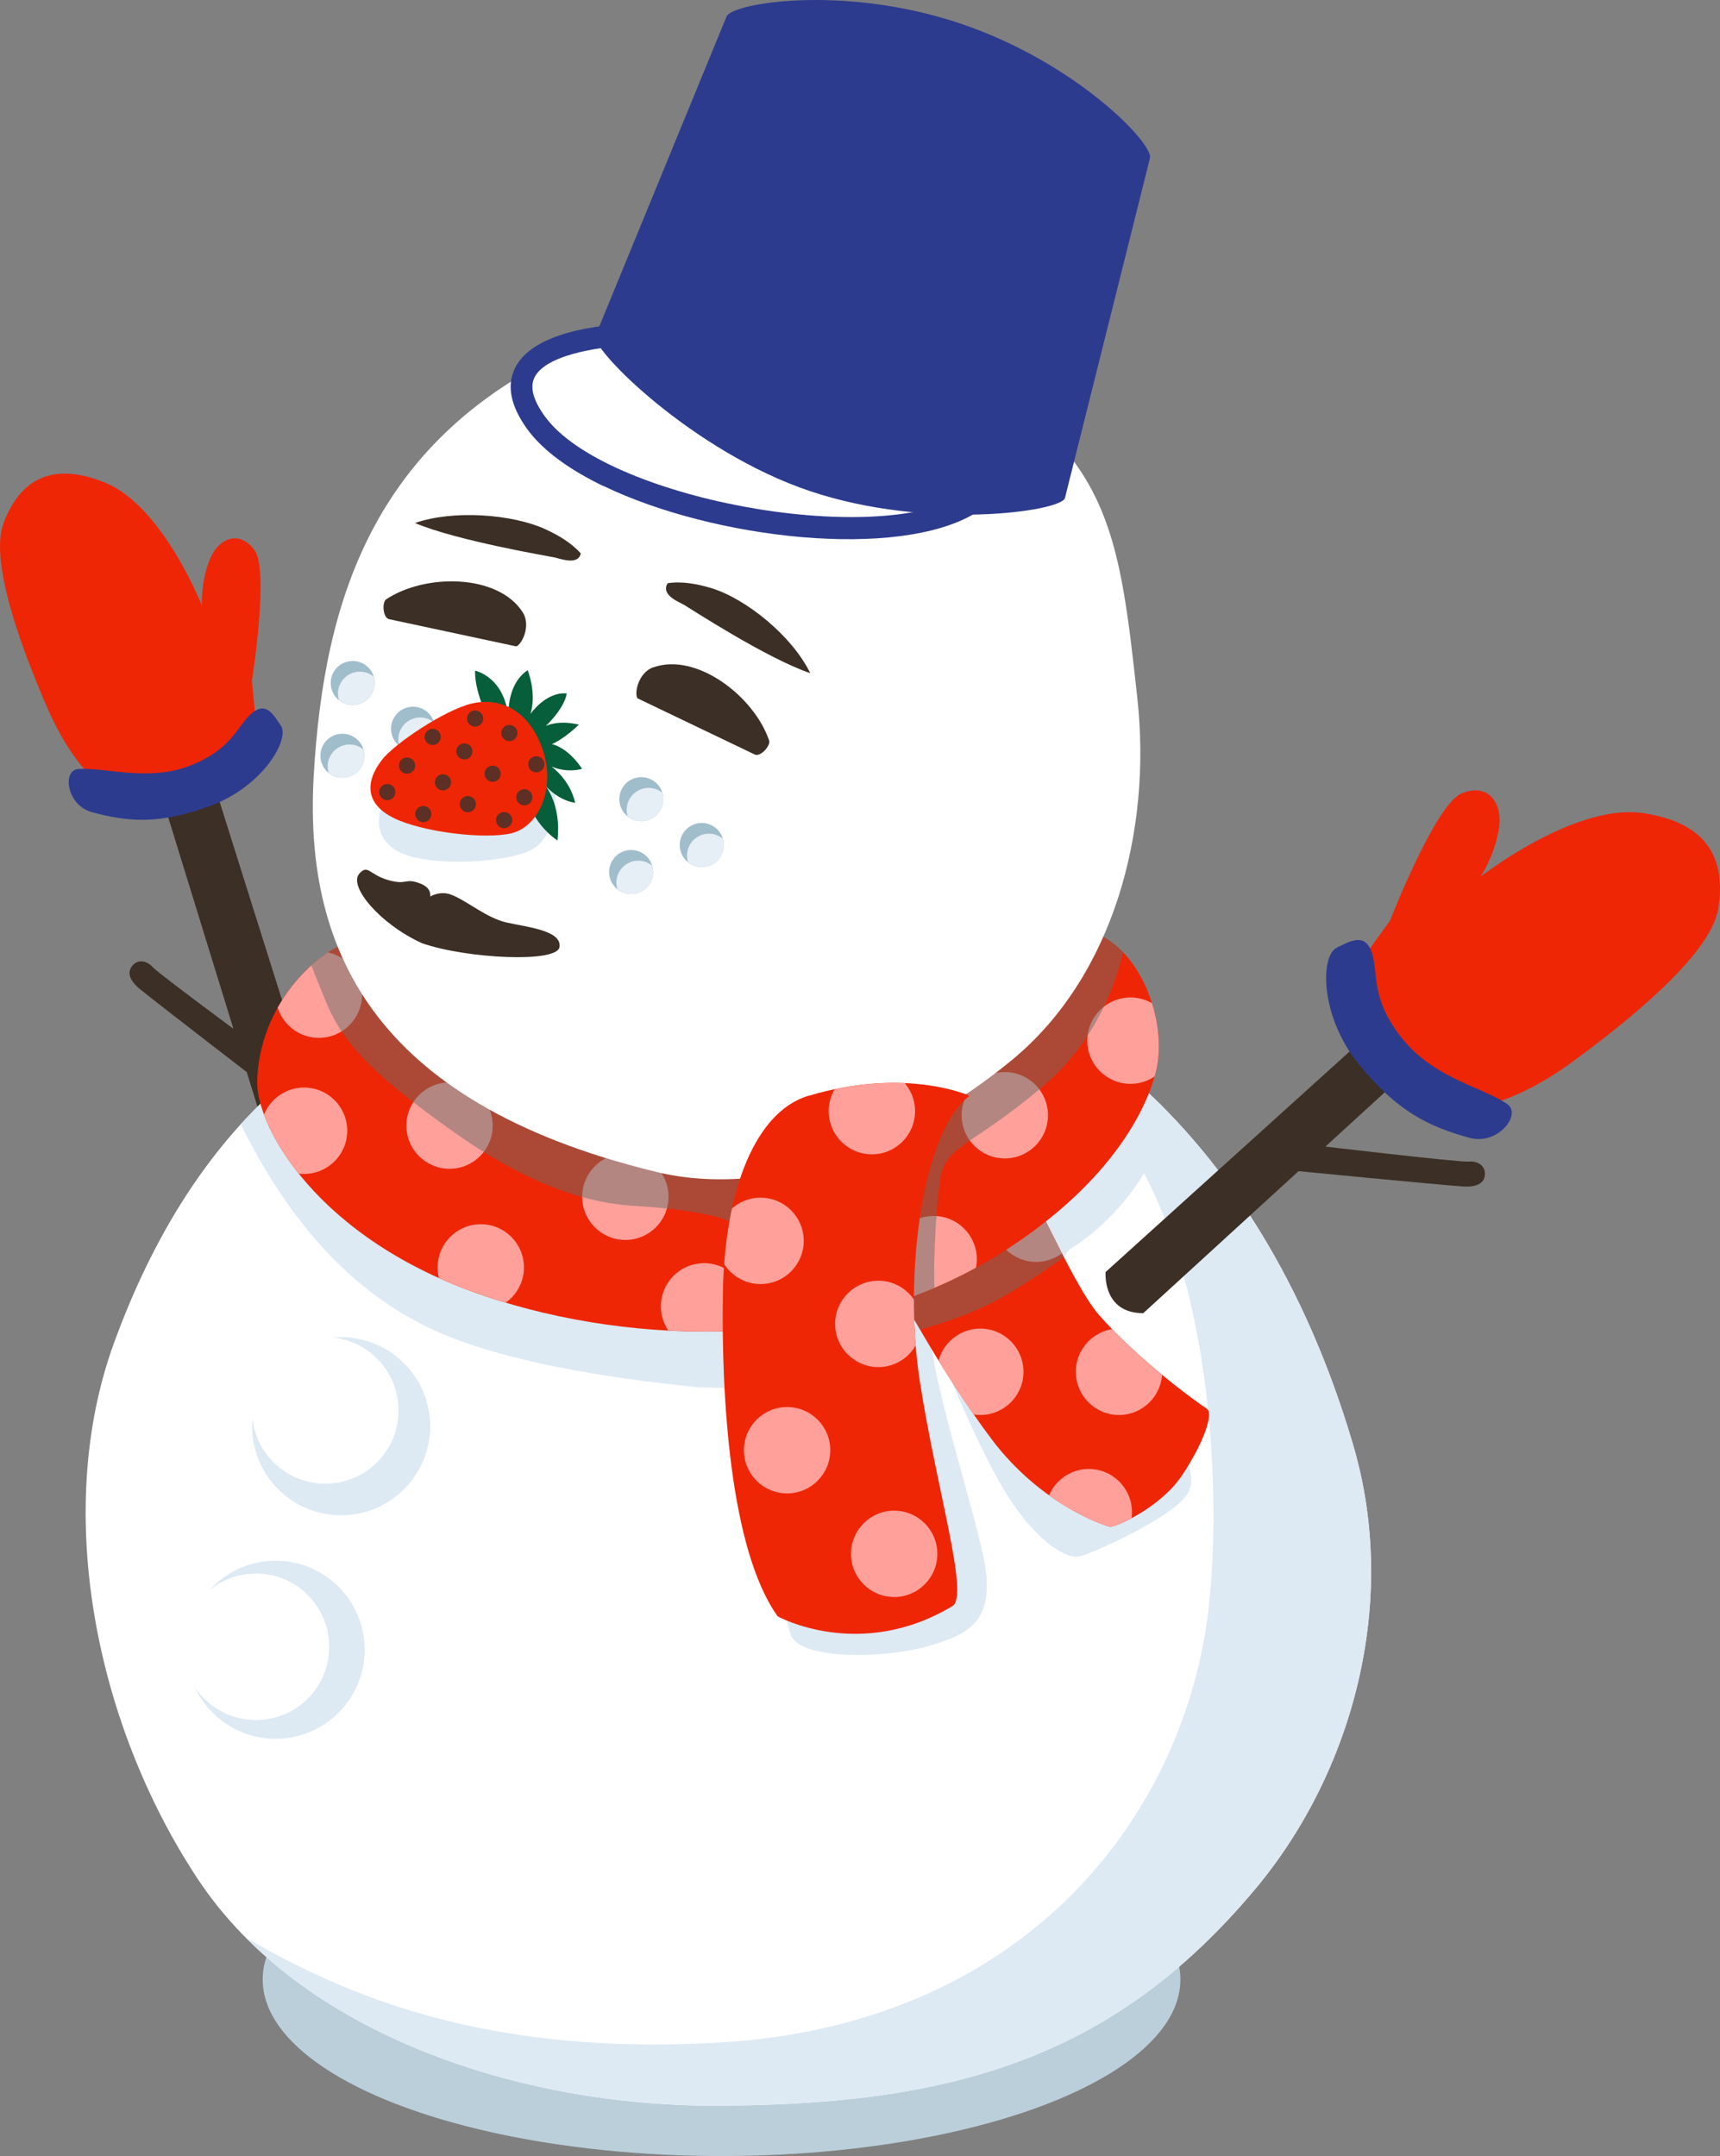 <?xml version="1.0" encoding="UTF-8"?><svg xmlns="http://www.w3.org/2000/svg" xmlns:xlink="http://www.w3.org/1999/xlink" viewBox="0 0 227.46 285.05"><rect x="0" y="0" width="227.46" height="285.05" fill="#808080" stroke="none"/><defs><style>.cls-1{clip-path:url(#clippath);}.cls-2{fill:none;}.cls-2,.cls-3,.cls-4,.cls-5,.cls-6,.cls-7,.cls-8,.cls-9,.cls-10,.cls-11,.cls-12,.cls-13,.cls-14{stroke-width:0px;}.cls-15{clip-path:url(#clippath-1);}.cls-16{clip-path:url(#clippath-4);}.cls-17{clip-path:url(#clippath-3);}.cls-18{clip-path:url(#clippath-2);}.cls-3{fill:#686d69;mix-blend-mode:multiply;opacity:.5;}.cls-19{isolation:isolate;}.cls-4{fill:#5d2f25;}.cls-5{fill:#2d3b8e;}.cls-6{fill:#3c2f25;}.cls-7{fill:#065e3b;}.cls-8{fill:#dde9f3;}.cls-9{fill:#bacfda;}.cls-10{fill:#a0bdcb;}.cls-11{fill:#fff;}.cls-12{fill:#ffa09b;}.cls-13{fill:#ee2605;}.cls-14{fill:#e6eef6;}</style><clipPath id="clippath"><path class="cls-2" d="M118.82,170.75s5.92,11.08,12.39,19.63c6.47,8.55,14.78,11.3,15.52,11.46s6.72-2.52,9.54-6.71c2.82-4.19,4.32-8.29,3.29-8.91-1.03-.62-9.03-6.41-14.22-12.36-3.78-4.33-9.8-19.28-10.96-18.99s-15.57,15.89-15.57,15.89Z"/></clipPath><clipPath id="clippath-1"><path class="cls-2" d="M118.82,170.75s5.92,11.08,12.39,19.63c6.47,8.55,14.78,11.3,15.52,11.46s6.72-2.52,9.54-6.71c2.82-4.19,4.32-8.29,3.29-8.91-1.03-.62-9.03-6.41-14.22-12.36-3.78-4.33-9.8-19.28-10.96-18.99s-15.57,15.89-15.57,15.89Z"/></clipPath><clipPath id="clippath-2"><path class="cls-2" d="M145.88,123.85c-2.77,6.27-6.73,11.9-12.01,16.26-13.22,10.92-31.41,18.69-47.29,14.79-24.48-6.01-36.68-16.81-41.91-29.73-4.33,2.26-10.39,8.62-10.66,17.76-.17,5.86,7.82,20.9,30.12,28.42,19.81,6.68,47.08,7.31,67.48-5.21,14.94-9.17,20.01-19.27,21.28-24.57,1.4-5.84-1.38-14.62-7.01-17.74Z"/></clipPath><clipPath id="clippath-3"><path class="cls-2" d="M47.6,124.26c-3.67,0-13.25,7.13-13.59,18.68-.17,5.86,7.82,20.9,30.12,28.42,19.81,6.68,47.08,7.31,67.48-5.21,14.94-9.17,20.01-19.27,21.28-24.57,2.04-8.49-4.76-23.2-16.3-17.66-8.49,4.08-23.19,16.87-42.8,18-20.71,1.19-41.13-17.66-46.19-17.66Z"/></clipPath><clipPath id="clippath-4"><path class="cls-2" d="M106.92,144.87c-7,2.09-11.1,12.45-11.32,26.04-.23,13.59.91,33.96,7.25,42.8,0,0,10.84,6,23.1-1.36,2.26-1.36-2.04-15.17-4.3-29.66s.45-33.29,6.57-37.81c0,0-8.38-3.85-21.28,0Z"/></clipPath></defs><g class="cls-19"><g id="_雪だるま"><ellipse class="cls-9" cx="95.42" cy="261.72" rx="60.68" ry="23.34"/><path class="cls-6" d="M42.51,148.75s-2.36,4.92-7.05,2.16L10.14,68.82l6.7-1.58,25.66,81.51Z"/><path class="cls-13" d="M33.31,89.99s2.34-14.54.34-17.26c-1.99-2.72-4.81-1.63-5.97,1.4s-.98,5.93-.98,5.93c0,0-5.18-13.08-12.68-16.19-7.5-3.11-11.49-.08-13.53,5.23s2.81,17.67,5.78,24.51c3.28,7.57,7.05,10.21,7.05,10.21,0,0,8.14,1.18,14.12-1.95,5.99-3.13,6.31-7.35,6.31-7.35l-.44-4.52Z"/><path class="cls-5" d="M37.12,95.91c-.89-1.26-1.92-3.42-4.01-1.44-1.88,1.78-2.56,4.67-8.05,6.79s-11.19.15-14.73.42c-2.13.16-1.52,4.8,1.83,5.7,4.73,1.28,8.91,1.69,15.78-.88,6.86-2.58,10.45-8.8,9.19-10.59Z"/><path class="cls-6" d="M36.58,140.25s-15.52-11.42-16.35-12.35-1.96-1.06-2.65-.31-.74,1.79.91,3.17,18.33,14.21,18.33,14.21l-.24-4.72Z"/><path class="cls-11" d="M178.98,191.17c6.02,20.55,0,43.11-13.03,58.65-18.89,22.53-40.44,28.58-71.69,28.58-25.14,0-54.45-9.23-68.18-30.08-13.54-20.55-19.05-48.63-11.03-70.69,19.12-52.59,61.37-53.02,93.46-52.02,29.06.91,58,22.94,70.47,65.55Z"/><path class="cls-8" d="M178.98,191.17c-5.81-19.85-15.2-35.23-26.5-46.1-3.89-1.34-6.91,1.24-4.12,5.22,12.68,18.11,13.17,50,11.32,63.63-3.62,26.72-24.45,53.89-64.76,56.15-28.32,1.59-47.02-4.87-62.4-13.88,15.21,15.31,40.03,22.2,61.74,22.2,31.25,0,52.8-6.05,71.69-28.58,13.03-15.54,19.05-38.1,13.03-58.65Z"/><path class="cls-6" d="M146.21,168.19s-.45,5.43,4.98,5.43l63.4-57.97-4.98-4.76-63.4,57.29Z"/><path class="cls-13" d="M183.82,121.72s5.97-15.31,9.43-16.8,5.55,1.14,4.96,4.72c-.59,3.57-2.41,6.26-2.41,6.26,0,0,12.38-9.66,21.35-8.41,8.97,1.25,11.1,6.42,10.07,12.68-1.03,6.26-12.69,15.41-19.42,20.32-7.44,5.43-12.55,5.85-12.55,5.85,0,0-8.49-3.47-12.49-9.86s-1.92-10.64-1.92-10.64l2.97-4.1Z"/><path class="cls-5" d="M176.81,125.27c1.57-.71,3.78-2.2,4.67.89.8,2.77-.18,5.94,3.91,11.09,4.26,5.37,10.69,6.47,13.94,8.73,1.96,1.36-1.25,5.48-4.98,4.46-5.27-1.44-9.54-3.41-14.68-9.77-5.15-6.36-5.09-14.38-2.85-15.39Z"/><path class="cls-6" d="M173.84,151.43s19.13,2.26,20.38,2.15,2.15.57,2.15,1.59-.68,1.81-2.83,1.7-23.1-2.15-23.1-2.15l3.4-3.28Z"/><path class="cls-8" d="M141.68,165.02c3.4-2.04,9.51-7.47,11.89-14.94.32-1.01.61-2.03.87-3.06-5.32-5.47-11.11-9.9-17.18-13.28l-81.96-1.56c-8.43,3.5-16.42,8.72-23.46,16.47,6.52,13.12,14.8,22.29,25.61,27.24,11.89,5.43,31.59,7.13,34.3,7.47s6.45-.68,7.47,2.72c1.02,3.4,4.08,27.17,5.43,30.23,1.36,3.06,11.89,3.06,18,1.36,6.11-1.7,8.15-3.74,7.81-9.17s-7.47-25.81-7.47-32.95c0,0,4.76,12.57,9.17,20.38,4.42,7.81,8.83,10.19,10.53,9.85,1.7-.34,12.23-5.09,14.27-8.15,2.04-3.06-1.7-8.15-6.79-14.6-5.09-6.45-11.89-15.96-8.49-18Z"/><path class="cls-13" d="M118.82,170.75s5.92,11.08,12.39,19.63c6.47,8.55,14.78,11.3,15.52,11.46s6.72-2.52,9.54-6.71c2.82-4.19,4.32-8.29,3.29-8.91-1.03-.62-9.03-6.41-14.22-12.36-3.78-4.33-9.8-19.28-10.96-18.99s-15.57,15.89-15.57,15.89Z"/><g class="cls-1"><circle class="cls-12" cx="137.03" cy="161.13" r="5.71"/><circle class="cls-12" cx="129.64" cy="181.37" r="5.71"/><circle class="cls-12" cx="147.98" cy="181.37" r="5.71"/><circle class="cls-12" cx="143.99" cy="199.93" r="5.71"/></g><g class="cls-15"><path class="cls-3" d="M117.31,176.82s8.32-1.53,14.69-5.01c6.37-3.48,14.27-9.76,14.27-9.76l-6.54-5.26-24.28,12.57,1.87,7.47Z"/></g><path class="cls-13" d="M47.6,124.26c-3.67,0-13.25,7.13-13.59,18.68-.17,5.86,7.82,20.9,30.12,28.42,19.81,6.68,47.08,7.31,67.48-5.21,14.94-9.17,20.01-19.27,21.28-24.57,2.04-8.49-4.76-23.2-16.3-17.66-8.49,4.08-23.19,16.87-42.8,18-20.71,1.19-41.13-17.66-46.19-17.66Z"/><g class="cls-18"><circle class="cls-12" cx="42.17" cy="131.51" r="5.71"/><circle class="cls-12" cx="40.21" cy="149.5" r="5.71"/><circle class="cls-12" cx="59.45" cy="148.82" r="5.71"/><circle class="cls-12" cx="63.58" cy="167.57" r="5.71"/><circle class="cls-12" cx="82.7" cy="158.23" r="5.71"/><circle class="cls-12" cx="93.11" cy="172.72" r="5.71"/><circle class="cls-12" cx="110.13" cy="153.19" r="5.71"/><circle class="cls-12" cx="123.47" cy="166.48" r="5.71"/><circle class="cls-12" cx="132.88" cy="147.45" r="5.71"/><circle class="cls-12" cx="149.5" cy="137.59" r="5.71"/></g><g class="cls-17"><path class="cls-3" d="M148.81,124.26s-1.36,11.32-10.87,19.36c-9.51,8.04-12.91,7.81-13.59,12.23s-1.02,13.59-.68,15.17-24.23,6-24.23,6c0,0-1.36-13.93-2.49-15.17-1.13-1.25-8.26-2.15-12.57-2.38-4.3-.23-12.23-1.25-24.11-9.62-11.89-8.38-15.17-12.45-17.32-17.77-2.15-5.32-3.06-7.7-3.06-7.7l64.08-10.87,44.83,10.76Z"/></g><path class="cls-11" d="M78.17,45.01c13.79-5.71,39.88-2.88,51.63,4.98,17.03,11.39,18.27,20.81,20.62,42.46,1.89,17.41-3.14,36.58-16.55,47.66-13.22,10.92-31.41,18.69-47.29,14.79-37.87-9.29-46.38-30.05-45.09-52.38,1.36-23.55,8.1-45.67,36.68-57.51Z"/><circle class="cls-8" cx="45.11" cy="188.57" r="11.77"/><circle class="cls-11" cx="43.02" cy="186.48" r="9.69"/><circle class="cls-8" cx="36.45" cy="218.12" r="11.77"/><circle class="cls-11" cx="33.85" cy="217.73" r="9.69"/><path class="cls-13" d="M106.92,144.87c-7,2.09-11.1,12.45-11.32,26.04-.23,13.59.91,33.96,7.25,42.8,0,0,10.84,6,23.1-1.36,2.26-1.36-2.04-15.17-4.3-29.66s.45-33.29,6.57-37.81c0,0-8.38-3.85-21.28,0Z"/><g class="cls-16"><circle class="cls-12" cx="104.09" cy="191.74" r="5.71"/><circle class="cls-12" cx="116.15" cy="175.04" r="5.71"/><circle class="cls-12" cx="100.58" cy="164.06" r="5.71"/><circle class="cls-12" cx="115.3" cy="146.91" r="5.71"/><circle class="cls-12" cx="118.25" cy="205.44" r="5.71"/></g><path class="cls-6" d="M88.29,77.12c-.95,1.56,1.55,2.49,2.14,2.83.59.34,10.98,7.12,16.72,9.05-2.41-4.94-8.52-9.87-13.14-11.26-1.7-.51-3.79-.93-5.72-.63Z"/><path class="cls-6" d="M86.4,88.22c-2.03.72-2.54,3.51-2.09,4.11l15.51,7.43c.8.34,2.13-1.23,1.89-1.86-2-5.87-9.62-11.68-15.3-9.67Z"/><path class="cls-6" d="M76.8,73.17c-.32,1.64-2.8.67-3.46.53-.66-.14-12.9-2.2-18.46-4.55,5.06-1.77,12.87-1.18,17.24.82,1.6.73,3.44,1.78,4.68,3.2Z"/><path class="cls-6" d="M69.11,80.93c1.17,1.81-.13,4.34-.85,4.53l-16.82-3.6c-.84-.22-.93-2.28-.36-2.63,5.17-3.42,14.76-3.37,18.03,1.7Z"/><path class="cls-6" d="M47.49,115.54c1.19-1.36,1.29.12,3.96.85,2.49.68,2.05-.4,4.19.45,1.52.61,1.25,1.7,1.25,1.7,0,0,1.31-.84,2.83-.23,2.14.85,4.58,3.04,7.28,3.66,2.7.61,7.33,1.04,6.99,3.25-.33,2.13-12.33,1.52-18.17-.51-5.63-2.56-9.74-7.55-8.32-9.17Z"/><circle class="cls-10" cx="84.81" cy="105.66" r="2.91"/><path class="cls-14" d="M82.87,107.08c0,.3.06.58.14.85.5.4,1.12.65,1.81.65,1.61,0,2.91-1.3,2.91-2.91,0-.3-.06-.58-.14-.85-.5-.4-1.12-.65-1.81-.65-1.61,0-2.91,1.3-2.91,2.91Z"/><circle class="cls-10" cx="83.46" cy="115.29" r="2.91"/><path class="cls-14" d="M81.51,116.7c0,.3.06.58.14.85.5.4,1.12.65,1.81.65,1.61,0,2.91-1.3,2.91-2.91,0-.3-.06-.58-.14-.85-.5-.4-1.12-.65-1.81-.65-1.61,0-2.91,1.3-2.91,2.91Z"/><circle class="cls-10" cx="92.8" cy="111.72" r="2.91"/><path class="cls-14" d="M90.85,113.13c0,.3.06.58.14.85.5.4,1.12.65,1.81.65,1.61,0,2.91-1.3,2.91-2.91,0-.3-.06-.58-.14-.85-.5-.4-1.12-.65-1.81-.65-1.61,0-2.91,1.3-2.91,2.91Z"/><circle class="cls-10" cx="46.64" cy="90.3" r="2.91"/><path class="cls-14" d="M44.69,91.71c0,.3.06.58.14.85.5.4,1.12.65,1.81.65,1.61,0,2.91-1.3,2.91-2.91,0-.3-.06-.58-.14-.85-.5-.4-1.12-.65-1.81-.65-1.61,0-2.91,1.3-2.91,2.91Z"/><circle class="cls-10" cx="45.28" cy="99.92" r="2.91"/><path class="cls-14" d="M43.33,101.34c0,.3.06.58.14.85.5.4,1.12.65,1.81.65,1.61,0,2.91-1.3,2.91-2.91,0-.3-.06-.58-.14-.85-.5-.4-1.12-.65-1.81-.65-1.61,0-2.91,1.3-2.91,2.91Z"/><circle class="cls-10" cx="54.62" cy="96.35" r="2.91"/><path class="cls-14" d="M52.67,97.77c0,.3.06.58.14.85.5.4,1.12.65,1.81.65,1.61,0,2.91-1.3,2.91-2.91,0-.3-.06-.58-.14-.85-.5-.4-1.12-.65-1.81-.65-1.61,0-2.91,1.3-2.91,2.91Z"/><path class="cls-8" d="M50.99,105.24c1.24-2.6,7.05-8.56,10.45-10.1,3.4-1.54,7.59-.61,10.46,4.68s1.47,11.15-1.93,12.69c-3.4,1.54-11.91,1.94-16,.61-4.09-1.33-4.64-4.41-2.98-7.88Z"/><path class="cls-7" d="M65.23,96.36s-2.52-4.43-2.4-7.69c0,0,4,.8,4.43,6.46,0,0-.49-4.49,2.52-6.52,0,0,1.23,3.01.37,5.78,0,0,2.03-2.95,4.8-2.71,0,0-.12,1.72-2.77,4.31,0,0,1.6-.86,4.37-.18,0,0-1.78,1.78-3.57,2.58,0,0,2.03.31,4,3.26,0,0-1.91.62-4.06-.31,0,0,2.46,1.72,3.14,4.8,0,0-2.09-.18-4-2.34,0,0,2.22,2.52,1.66,7.32,0,0-2.4-1.48-3.69-4.55s-4.8-10.21-4.8-10.21Z"/><path class="cls-13" d="M50.49,100.49c1.65-2.16,8.32-6.62,11.89-7.47s7.47.68,9.34,5.94-.51,10.36-4.08,11.21-11.89-.17-15.62-2.04-3.74-4.76-1.53-7.64Z"/><circle class="cls-4" cx="62.83" cy="95" r="1.07"/><circle class="cls-4" cx="67.36" cy="96.92" r="1.07"/><circle class="cls-4" cx="65.15" cy="102.3" r="1.07"/><circle class="cls-4" cx="61.41" cy="99.35" r="1.07"/><circle class="cls-4" cx="57.22" cy="97.43" r="1.07"/><circle class="cls-4" cx="53.83" cy="101.22" r="1.07"/><circle class="cls-4" cx="58.58" cy="103.43" r="1.07"/><circle class="cls-4" cx="61.87" cy="106.32" r="1.07"/><circle class="cls-4" cx="69.34" cy="105.41" r="1.07"/><circle class="cls-4" cx="70.92" cy="101.05" r="1.07"/><circle class="cls-4" cx="51.22" cy="104.73" r="1.07"/><circle class="cls-4" cx="55.98" cy="107.63" r="1.07"/><circle class="cls-4" cx="66.67" cy="108.43" r="1.07"/><path class="cls-5" d="M126.91,3.08c15.46,5.17,25.76,16.05,25.16,17.84l-11.24,44.94c-.6,1.79-18.19,4.26-33.66-.91-15.46-5.17-29.02-18.75-28.43-20.54L96.07,2.21c.6-1.79,15.37-4.3,30.84.87Z"/><path class="cls-5" d="M79.84,64.29c-4.45-2.14-8.03-4.69-10.09-7.52-2.24-3.08-2.79-5.83-1.62-8.15,2.72-5.44,13.96-5.77,15.23-5.79l.04,2.86c-2.77.04-11.07.91-12.71,4.2-.65,1.29-.18,3.04,1.38,5.18,7.85,10.81,43.59,17.47,55.42,10.33l1.48,2.45c-10.2,6.16-34.42,3.49-49.13-3.58Z"/></g></g></svg>